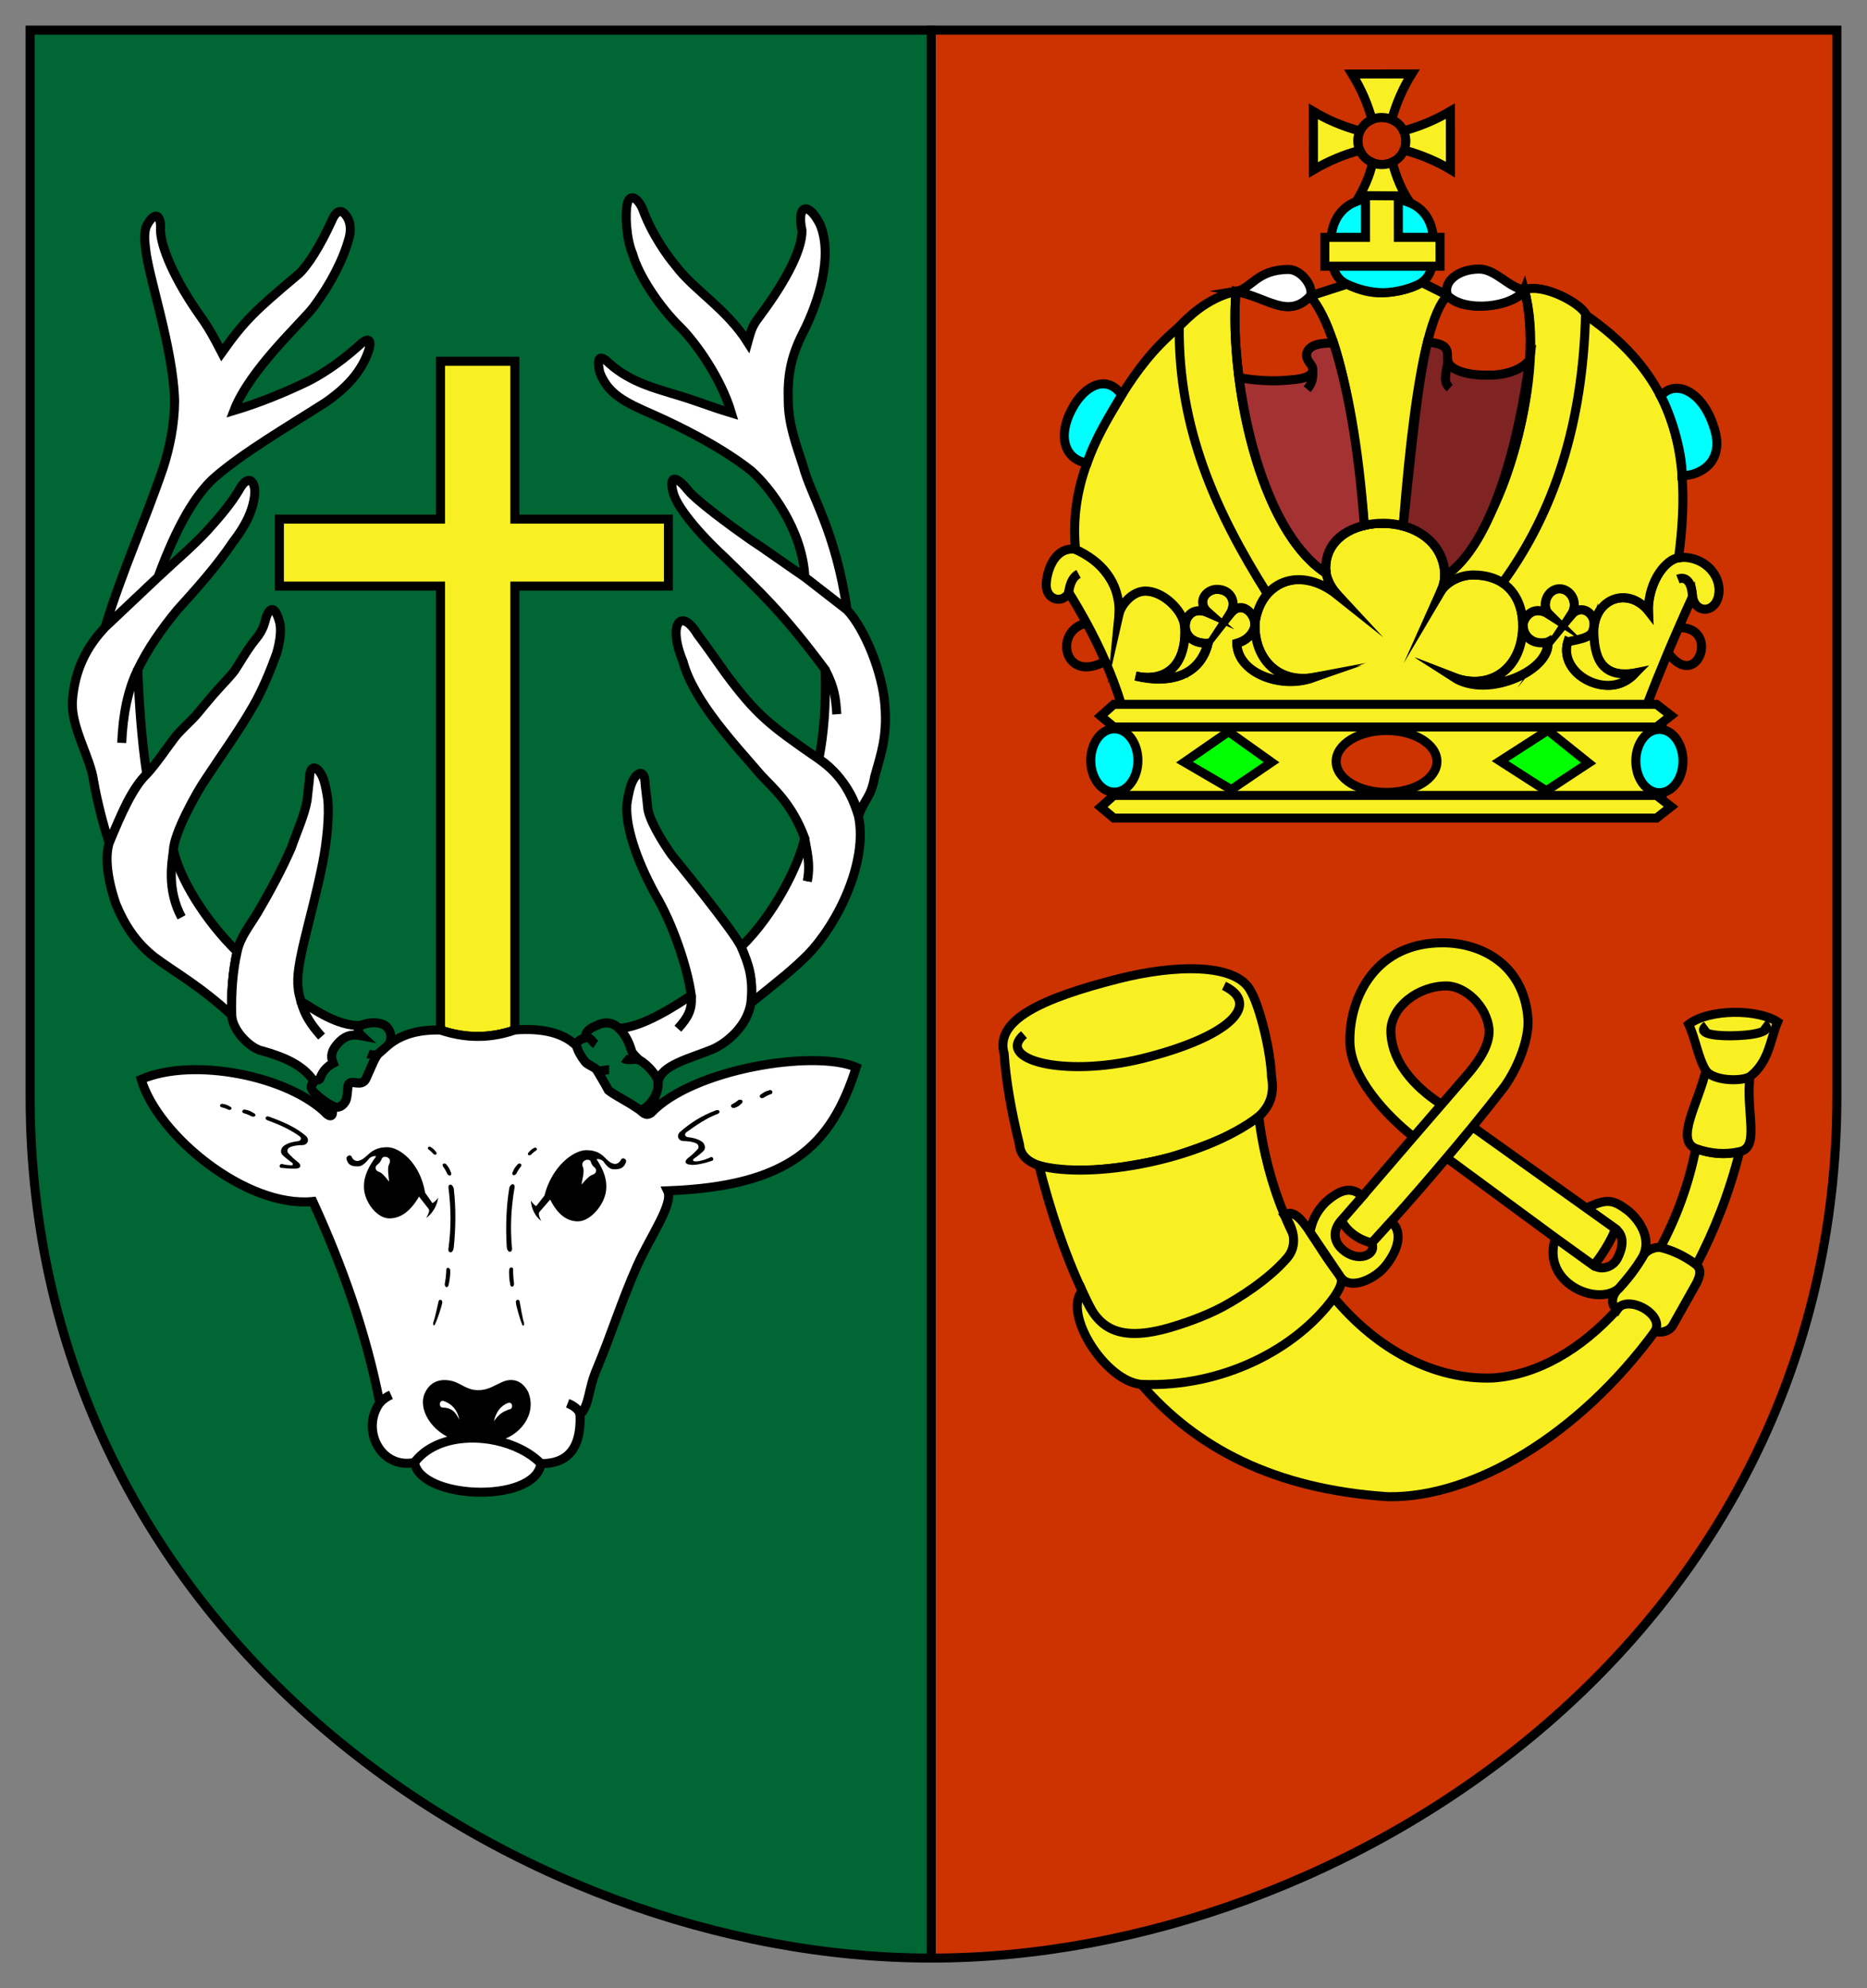 <svg xmlns="http://www.w3.org/2000/svg" version="1.1" xmlns:xlink="http://www.w3.org/1999/xlink" xmlns:svgjs="http://svgjs.com/svgjs" width="62" height="66"><rect width="100%" height="100%" fill="#808080" stroke="none"/><svg width="62" height="66" viewBox="0 0 62 66" fill="none" xmlns="http://www.w3.org/2000/svg">
<path fill-rule="evenodd" clip-rule="evenodd" d="M61 1H30.923V65C44.747 65 61 54.292 61 36.394V1Z" fill="#CC3300" stroke="black" stroke-width="0.3" stroke-miterlimit="22.926"></path>
<path fill-rule="evenodd" clip-rule="evenodd" d="M1 1H30.923V65C17.099 65 1 54.292 1 36.394V1Z" fill="#006633" stroke="black" stroke-width="0.3" stroke-miterlimit="22.926"></path>
<path fill-rule="evenodd" clip-rule="evenodd" d="M14.628 11.992H17.098V17.232H22.197V19.456H17.098V34.191C16.283 34.464 15.46 34.491 14.628 34.193V19.456H9.278V17.232H14.628V11.992Z" fill="#F9F023" stroke="black" stroke-width="0.3" stroke-miterlimit="22.926"></path>
<path fill-rule="evenodd" clip-rule="evenodd" d="M4.853 7.529C5.09 7.039 5.362 7.04 5.33 7.633C5.334 8.181 5.782 9.263 6.652 10.492C6.924 10.875 7.088 11.168 7.366 11.706C8.125 10.636 8.479 10.307 9.9 9.112C10.203 8.855 10.643 8.148 11.001 7.36C11.155 6.989 11.32 6.922 11.496 7.159C11.681 7.41 11.644 7.728 11.587 7.918C11.399 8.609 10.986 9.421 10.418 10.184C10.028 10.7 8.294 12.262 7.771 13.627C8.594 13.38 9.403 13.053 10.203 12.671C10.576 12.484 11.198 12.117 11.917 11.475C12.216 11.18 12.368 11.242 12.24 11.643C12.007 12.331 11.521 12.871 10.787 13.374C9.55 14.164 8.09 15.016 7.141 15.837C6.509 16.388 5.878 17.441 5.246 19.162L3.489 20.821C4.053 18.967 4.808 17.322 5.42 15.527C5.631 14.87 5.793 14.089 5.798 13.321C5.759 11.555 4.898 9.103 4.831 8.22C4.795 7.959 4.791 7.716 4.853 7.529Z" fill="white" stroke="black" stroke-width="0.3" stroke-miterlimit="22.926"></path>
<path fill-rule="evenodd" clip-rule="evenodd" d="M5.247 19.162C5.794 18.645 6.377 18.163 6.887 17.611C7.315 17.142 7.689 16.687 7.93 16.281C8.249 15.688 8.493 15.979 8.458 16.416C8.404 16.951 8.152 17.454 7.737 17.991C7.19 18.804 6.52 19.549 5.885 20.251C5.357 20.892 4.91 21.537 4.575 22.227C4.617 23.332 4.706 24.591 4.873 25.696C4.241 26.389 4.081 26.977 3.623 27.989C3.44 27.415 3.234 26.647 3.109 25.925C3.001 25.142 2.37 24.177 2.402 23.304C2.472 22.216 2.9 21.446 3.49 20.821L5.247 19.162Z" fill="white" stroke="black" stroke-width="0.3" stroke-miterlimit="22.926"></path>
<path d="M4.043 24.66C4.081 23.712 4.249 22.892 4.576 22.227" stroke="black" stroke-width="0.3" stroke-miterlimit="22.926"></path>
<path fill-rule="evenodd" clip-rule="evenodd" d="M4.873 25.696C5.193 25.352 5.62 24.718 5.781 24.512C5.956 24.269 6.316 23.968 6.525 23.725C6.769 23.439 7.008 23.135 7.256 22.867C7.437 22.662 7.657 22.446 7.799 22.25C7.988 21.959 8.166 21.647 8.366 21.378C8.505 21.184 8.697 21.017 8.8 20.637C8.918 20.131 9.132 20.049 9.293 20.686C9.363 21.043 9.241 21.494 9.189 21.685C8.976 22.271 8.705 22.924 8.423 23.411C7.962 24.223 7.391 25.01 6.879 25.788C6.495 26.336 5.767 27.695 5.761 28.218C5.95 29.113 6.772 30.514 7.875 31.591C7.732 32.239 7.665 32.948 7.695 33.698C6.606 32.7 5.776 32.26 5.127 31.77C4.516 31.291 4.132 30.694 3.854 30.024C3.56 29.178 3.483 28.443 3.623 27.989C4.019 27.026 4.416 26.128 4.873 25.696Z" fill="white" stroke="black" stroke-width="0.3" stroke-miterlimit="22.926"></path>
<path d="M6.029 30.45C5.528 29.516 5.714 28.61 5.76 28.218" stroke="black" stroke-width="0.3" stroke-miterlimit="22.926"></path>
<path fill-rule="evenodd" clip-rule="evenodd" d="M7.875 31.591C7.972 31.109 8.301 30.72 8.548 30.302C8.984 29.564 9.37 28.837 9.669 28.153C9.85 27.633 10.112 27.055 10.196 26.58C10.22 26.323 10.275 25.918 10.282 25.772C10.302 25.327 10.601 25.444 10.753 25.902C10.809 26.069 10.862 26.354 10.883 26.518C10.943 27.071 10.855 27.932 10.717 28.639C10.336 30.549 9.782 32.052 9.905 32.816C9.911 32.964 9.96 33.098 9.995 33.246C10.44 33.504 11.176 34.054 11.972 34.046C11.879 34.162 11.861 34.247 12.007 34.383C11.589 34.302 11.406 34.443 11.232 34.624C11.014 34.862 10.963 35.052 11.063 35.295C10.873 35.391 10.704 35.566 10.63 35.797C10.607 35.869 10.478 35.839 10.434 35.906C10.056 35.332 9.389 35.077 8.706 34.884C8.324 34.81 7.711 34.216 7.695 33.698C7.677 32.94 7.729 32.232 7.875 31.591Z" fill="white" stroke="black" stroke-width="0.3" stroke-miterlimit="22.926"></path>
<path d="M10.68 34.409C10.333 34.021 10.118 33.702 9.996 33.246" stroke="black" stroke-width="0.3" stroke-miterlimit="22.926"></path>
<path fill-rule="evenodd" clip-rule="evenodd" d="M27.232 7.448C26.848 6.687 26.451 6.783 26.631 7.647C26.647 8.219 26.19 9.195 25.281 10.424C25.001 10.802 24.98 10.826 24.831 11.364C24.124 10.244 23.032 9.621 22.437 8.818C22.173 8.509 21.638 7.762 21.343 6.943C21.188 6.572 20.91 6.401 20.829 6.771C20.762 7.073 20.785 7.916 21.009 8.433C21.197 9.124 21.899 10.194 22.603 10.875C23.098 11.37 23.941 12.538 24.288 13.709C23.464 13.462 23.198 13.319 22.279 13.053C21.872 12.916 20.963 12.714 20.244 12.072C19.945 11.777 19.793 11.805 19.92 12.373C20.204 13.078 20.708 13.338 21.712 13.774C22.539 14.142 23.923 14.819 24.939 15.621C25.57 16.172 26.651 17.591 26.728 19.162L28.13 20.25C27.752 17.622 26.937 16.478 26.67 15.47C26.458 14.814 26.181 14.089 26.177 13.321C26.151 12.526 26.239 11.883 26.662 11.055C27.189 10.023 27.671 8.496 27.232 7.448Z" fill="white" stroke="black" stroke-width="0.3" stroke-miterlimit="22.926"></path>
<path fill-rule="evenodd" clip-rule="evenodd" d="M26.729 19.162C26.026 18.683 25.444 18.259 24.894 17.898C24.252 17.448 23.127 16.619 22.84 16.268C22.488 15.818 22.187 15.723 22.357 16.359C22.512 16.938 23.46 17.951 24.089 18.521C25.217 19.641 25.916 20.234 27.401 22.227C27.439 23.397 27.356 24.366 27.192 25.196C27.687 25.497 28.37 26.298 28.512 27.094C28.695 26.52 28.921 26.507 29.046 25.785C29.261 25.011 29.464 24.466 29.388 23.435C29.317 22.347 28.721 20.875 28.131 20.25L26.729 19.162Z" fill="white" stroke="black" stroke-width="0.3" stroke-miterlimit="22.926"></path>
<path d="M27.789 23.71C27.751 23.201 27.727 22.849 27.401 22.227" stroke="black" stroke-width="0.3" stroke-miterlimit="22.926"></path>
<path fill-rule="evenodd" clip-rule="evenodd" d="M27.19 25.196C25.554 24.069 25.124 23.738 24.088 22.342C23.949 22.148 23.407 21.372 23.162 21.056C22.62 20.149 22.157 20.701 22.683 21.965C23.032 23.28 24.451 24.77 25.27 25.727C25.675 26.165 26.295 26.672 26.722 27.82C26.532 28.715 25.714 30.354 24.611 31.43C24.849 32.079 25.029 32.547 24.934 33.297C25.993 32.445 26.289 32.217 26.819 31.697C27.851 30.629 28.82 28.594 28.51 27.094C28.195 26.043 27.706 25.565 27.19 25.196Z" fill="white" stroke="black" stroke-width="0.3" stroke-miterlimit="22.926"></path>
<path d="M26.809 29.256C26.928 28.65 26.776 28.198 26.724 27.82" stroke="black" stroke-width="0.3" stroke-miterlimit="22.926"></path>
<path fill-rule="evenodd" clip-rule="evenodd" d="M24.612 31.43C24.401 30.939 22.308 28.382 22.307 28.381C22.013 27.971 21.508 27.156 21.505 26.759C21.481 26.503 21.425 26.098 21.419 25.952C21.399 25.507 21.1 25.624 20.948 26.082C20.892 26.249 20.839 26.534 20.817 26.698C20.767 27.402 21.106 28.496 21.765 29.698C22.333 30.648 22.831 32.111 22.955 33.038C22.518 33.326 21.349 34.115 20.553 34.133C20.801 34.39 20.897 34.631 20.98 34.904C20.996 34.959 21.186 35.16 21.249 35.197C21.534 35.362 21.851 35.755 21.854 35.906C21.962 35.352 22.889 35.148 23.656 34.833C24.1 34.647 24.815 34.081 24.935 33.297C25.028 32.465 24.86 32.001 24.612 31.43Z" fill="white" stroke="black" stroke-width="0.3" stroke-miterlimit="22.926"></path>
<path d="M22.511 34.148C22.859 33.76 22.992 33.517 22.954 33.038" stroke="black" stroke-width="0.3" stroke-miterlimit="22.926"></path>
<path d="M20.712 35.132C20.835 35.228 21.064 35.12 21.248 35.197" stroke="black" stroke-width="0.3" stroke-miterlimit="22.926"></path>
<path d="M20.553 34.133C20.321 33.916 20.062 33.912 19.785 34.053C19.525 34.163 19.398 34.313 19.467 34.441C19.259 34.497 19.115 34.598 19.145 34.719C19.172 34.842 19.275 35.113 19.433 35.25C19.551 35.371 19.714 35.404 19.809 35.508C19.877 35.581 20.099 36.04 20.204 36.191C20.384 36.34 20.694 36.499 20.959 36.657C21.055 36.714 21.145 36.771 21.221 36.828C21.393 36.927 21.912 36.394 21.855 35.906" stroke="black" stroke-width="0.3" stroke-miterlimit="22.926"></path>
<path d="M20.229 35.512C20.073 35.511 19.911 35.59 19.811 35.508" stroke="black" stroke-width="0.3" stroke-miterlimit="22.926"></path>
<path d="M19.781 34.668C19.668 34.592 19.607 34.424 19.468 34.441" stroke="black" stroke-width="0.3" stroke-miterlimit="22.926"></path>
<path d="M10.434 35.906C10.329 35.983 10.277 36.111 10.431 36.266C10.588 36.419 10.796 36.581 11.029 36.71C11.189 36.798 11.341 36.752 11.443 36.605C11.589 36.394 11.516 36.046 11.585 35.979C11.742 35.829 11.955 36.101 12.143 35.831C12.253 35.673 12.398 35.16 12.585 34.965C12.648 34.898 12.811 34.775 12.877 34.707C13.053 34.506 12.992 34.18 12.775 34.034C12.527 33.897 12.184 33.948 11.971 34.046" stroke="black" stroke-width="0.3" stroke-miterlimit="22.926"></path>
<path d="M12.226 34.98C12.345 35.031 12.497 35.038 12.585 34.965" stroke="black" stroke-width="0.3" stroke-miterlimit="22.926"></path>
<path fill-rule="evenodd" clip-rule="evenodd" d="M12.877 34.707C13.305 34.345 13.889 34.173 14.628 34.193C15.464 34.475 16.287 34.475 17.098 34.191C18.033 34.119 18.715 34.295 19.145 34.719C19.19 34.883 19.286 35.06 19.433 35.25C19.506 35.35 19.711 35.403 19.808 35.508C19.94 35.735 20.053 35.906 20.203 36.191C20.368 36.325 20.706 36.502 20.958 36.657L21.22 36.828C21.357 36.925 21.429 37.064 21.616 36.948C22.998 35.477 27.05 34.831 28.435 35.429C27.604 38.045 26.208 39.376 22.171 39.53C22.378 39.955 21.596 41.037 21.16 42.015C20.644 43.175 20.308 44.271 19.828 45.42C19.523 46.11 19.589 46.626 19.263 46.96C19.309 48.141 18.796 48.593 17.964 48.586C17.866 49.275 16.808 49.574 15.778 49.531C14.809 49.492 13.865 49.151 13.762 48.549C12.639 48.779 11.974 47.451 12.612 46.568C12.147 44.205 11.359 42.001 10.389 39.885C8.167 40.106 5.222 37.677 4.688 35.829C6.414 35.081 9.609 35.712 10.871 36.998C11.024 37.106 11.077 37.01 11.029 36.71C11.2 36.797 11.336 36.755 11.443 36.605C11.567 36.468 11.521 36.066 11.586 35.979C11.683 35.849 11.998 36.083 12.143 35.831C12.359 35.367 12.455 35.072 12.585 34.965C12.7 34.867 12.782 34.79 12.877 34.707Z" fill="white" stroke="black" stroke-width="0.3" stroke-miterlimit="22.926"></path>
<path d="M17.964 48.585C17.597 48.21 17.049 47.945 16.458 47.819C16.216 47.768 15.967 47.74 15.72 47.738C15.527 47.737 15.337 47.751 15.152 47.781C14.591 47.874 14.086 48.121 13.762 48.549" stroke="black" stroke-width="0.3" stroke-miterlimit="22.926"></path>
<path fill-rule="evenodd" clip-rule="evenodd" d="M14.16 46.225C14.368 45.817 14.745 45.81 15.042 45.888C15.335 45.987 15.509 46.189 15.891 46.185C16.203 46.186 16.404 46.041 16.619 45.947C16.917 45.784 17.284 45.788 17.51 46.231C17.783 46.919 17.276 47.653 16.459 47.819C16.209 47.764 15.962 47.728 15.717 47.725C15.527 47.722 15.339 47.739 15.153 47.781C14.336 47.511 13.892 46.727 14.16 46.225Z" fill="black" stroke="black" stroke-width="0.076" stroke-miterlimit="22.926"></path>
<path fill-rule="evenodd" clip-rule="evenodd" d="M14.736 46.508C15.008 46.602 15.196 46.809 15.252 47.13C15.118 46.851 14.984 46.73 14.696 46.723C14.566 46.722 14.575 46.462 14.736 46.508Z" fill="white"></path>
<path fill-rule="evenodd" clip-rule="evenodd" d="M16.876 46.569C16.63 46.663 16.481 46.858 16.399 47.178C16.557 46.971 16.656 46.871 16.916 46.784C17.046 46.783 17.038 46.523 16.876 46.569Z" fill="white"></path>
<path d="M12.984 46.302C12.847 46.364 12.72 46.446 12.614 46.568" stroke="black" stroke-width="0.3" stroke-miterlimit="22.926"></path>
<path d="M18.851 46.583C18.995 46.638 19.233 46.772 19.264 46.96" stroke="black" stroke-width="0.3" stroke-miterlimit="22.926"></path>
<path fill-rule="evenodd" clip-rule="evenodd" d="M11.504 38.461C11.495 38.384 11.63 38.299 11.678 38.397C11.712 38.482 11.779 38.54 11.875 38.54C12.217 38.487 12.24 38.084 12.865 38.082C13.289 38.087 13.957 38.62 14.117 39.592L14.36 39.94C14.424 39.906 14.489 39.845 14.553 39.755C14.511 40.038 14.362 40.279 14.154 40.431C14.226 40.303 14.283 40.184 14.23 40.125L13.915 39.722C13.624 40.222 13.292 40.448 12.926 40.445C12.511 40.445 12.088 39.883 12.086 39.407C12.078 39.023 12.262 38.693 12.494 38.382C12.418 38.367 12.343 38.389 12.268 38.447C12.121 38.632 12.008 38.724 11.874 38.718C11.677 38.717 11.553 38.68 11.504 38.461Z" fill="black"></path>
<path fill-rule="evenodd" clip-rule="evenodd" d="M12.676 38.468C12.72 38.329 13.061 38.413 12.916 38.658C12.855 38.798 12.911 39.058 12.92 39.224C12.801 39.075 12.694 38.936 12.587 38.902C12.472 38.871 12.435 38.746 12.521 38.67C12.609 38.599 12.656 38.539 12.676 38.468Z" fill="white"></path>
<path fill-rule="evenodd" clip-rule="evenodd" d="M20.793 38.559C20.808 38.482 20.681 38.397 20.624 38.495C20.582 38.58 20.51 38.638 20.414 38.638C20.077 38.585 20.09 38.182 19.465 38.18C19.04 38.185 18.325 38.717 18.08 39.689L17.807 40.038C17.746 40.004 17.687 39.943 17.63 39.853C17.648 40.136 17.775 40.377 17.971 40.529C17.909 40.401 17.863 40.282 17.921 40.223L18.271 39.82C18.518 40.32 18.831 40.546 19.197 40.543C19.612 40.543 20.085 39.981 20.128 39.505C20.169 39.12 20.014 38.79 19.81 38.48C19.886 38.465 19.959 38.487 20.03 38.545C20.161 38.73 20.266 38.822 20.399 38.816C20.597 38.815 20.724 38.778 20.793 38.559Z" fill="black"></path>
<path fill-rule="evenodd" clip-rule="evenodd" d="M19.621 38.566C19.589 38.427 19.24 38.511 19.364 38.756C19.413 38.896 19.334 39.156 19.311 39.322C19.443 39.173 19.562 39.034 19.672 38.999C19.79 38.969 19.838 38.844 19.758 38.768C19.677 38.697 19.635 38.637 19.621 38.566Z" fill="white"></path>
<path fill-rule="evenodd" clip-rule="evenodd" d="M8.928 37.066C9.421 37.242 9.847 37.435 10.162 37.711C10.297 37.84 10.203 38.011 10.052 38.011C9.881 38.015 9.734 38.031 9.615 38.091C9.541 38.13 9.518 38.228 9.58 38.287C9.676 38.393 9.783 38.494 9.908 38.587C10.015 38.682 9.997 38.784 9.823 38.794C9.66 38.799 9.497 38.785 9.334 38.767C9.253 38.755 9.283 38.632 9.358 38.638C9.461 38.665 9.566 38.679 9.673 38.683C9.713 38.694 9.753 38.633 9.703 38.6C9.592 38.524 9.491 38.441 9.395 38.355C9.282 38.254 9.335 38.092 9.447 38.023C9.582 37.934 9.725 37.904 9.878 37.884C9.979 37.88 10.04 37.795 9.946 37.717C9.612 37.478 9.237 37.318 8.883 37.189C8.768 37.146 8.82 37.03 8.928 37.066Z" fill="black"></path>
<path fill-rule="evenodd" clip-rule="evenodd" d="M23.785 36.855C23.293 37.031 22.895 37.301 22.581 37.578C22.445 37.707 22.539 37.878 22.69 37.877C22.861 37.882 23.008 37.898 23.127 37.958C23.201 37.996 23.224 38.095 23.162 38.153C23.066 38.26 22.959 38.361 22.834 38.453C22.727 38.548 22.745 38.651 22.919 38.661C23.082 38.701 23.476 38.593 23.639 38.535C23.719 38.523 23.69 38.4 23.614 38.406C23.529 38.458 23.198 38.577 23.069 38.549C23.029 38.56 22.989 38.5 23.039 38.467C23.15 38.391 23.251 38.308 23.348 38.222C23.46 38.121 23.407 37.958 23.295 37.89C23.16 37.801 23.017 37.77 22.864 37.751C22.763 37.747 22.702 37.662 22.796 37.584C23.13 37.345 23.477 37.107 23.831 36.978C23.945 36.935 23.893 36.819 23.785 36.855Z" fill="black"></path>
<path fill-rule="evenodd" clip-rule="evenodd" d="M24.302 36.665C24.389 36.622 24.463 36.575 24.519 36.522C24.637 36.462 24.708 36.577 24.613 36.634C24.562 36.694 24.495 36.737 24.412 36.766C24.332 36.818 24.228 36.71 24.302 36.665Z" fill="black"></path>
<path fill-rule="evenodd" clip-rule="evenodd" d="M8.088 36.951C8.191 36.981 8.283 37.016 8.359 37.06C8.499 37.102 8.525 36.982 8.409 36.94C8.335 36.89 8.251 36.856 8.158 36.84C8.059 36.801 7.998 36.917 8.088 36.951Z" fill="black"></path>
<path fill-rule="evenodd" clip-rule="evenodd" d="M14.707 38.714C14.769 38.8 14.818 38.884 14.85 38.965C14.934 39.083 15.03 39.005 14.966 38.901C14.94 38.817 14.895 38.74 14.833 38.67C14.78 38.579 14.658 38.633 14.707 38.714Z" fill="black"></path>
<path fill-rule="evenodd" clip-rule="evenodd" d="M14.821 42.147C14.823 42.253 14.789 42.538 14.769 42.622C14.77 42.765 14.894 42.754 14.901 42.633C14.927 42.549 14.962 42.272 14.95 42.18C14.958 42.075 14.827 42.052 14.821 42.147Z" fill="black"></path>
<path fill-rule="evenodd" clip-rule="evenodd" d="M14.565 43.195C14.544 43.299 14.429 43.807 14.392 43.886C14.363 44.026 14.435 44.029 14.466 43.912C14.51 43.835 14.677 43.345 14.684 43.253C14.714 43.152 14.59 43.103 14.565 43.195Z" fill="black"></path>
<path fill-rule="evenodd" clip-rule="evenodd" d="M25.611 36.311C25.514 36.347 25.428 36.388 25.358 36.436C25.226 36.486 25.19 36.365 25.298 36.316C25.366 36.261 25.444 36.222 25.533 36.201C25.626 36.156 25.696 36.272 25.611 36.311Z" fill="black"></path>
<path fill-rule="evenodd" clip-rule="evenodd" d="M7.346 36.752C7.436 36.774 7.517 36.802 7.583 36.838C7.706 36.87 7.726 36.758 7.624 36.726C7.559 36.683 7.486 36.657 7.405 36.647C7.318 36.616 7.267 36.726 7.346 36.752Z" fill="black"></path>
<path fill-rule="evenodd" clip-rule="evenodd" d="M14.226 38.151C14.293 38.201 14.349 38.252 14.392 38.306C14.482 38.374 14.539 38.289 14.467 38.226C14.428 38.168 14.377 38.121 14.313 38.084C14.252 38.027 14.17 38.101 14.226 38.151Z" fill="black"></path>
<path fill-rule="evenodd" clip-rule="evenodd" d="M14.896 39.45C14.866 39.289 15.021 39.276 15.068 39.45C15.144 40.099 15.135 40.756 15.068 41.42C15.037 41.641 14.853 41.605 14.896 41.42C14.984 40.763 14.979 40.106 14.896 39.45Z" fill="black"></path>
<path fill-rule="evenodd" clip-rule="evenodd" d="M17.302 38.718C17.237 38.8 17.184 38.88 17.149 38.958C17.061 39.071 16.968 38.987 17.036 38.888C17.066 38.805 17.113 38.731 17.179 38.666C17.236 38.578 17.355 38.639 17.302 38.718Z" fill="black"></path>
<path fill-rule="evenodd" clip-rule="evenodd" d="M17.041 42.136C17.034 42.242 17.056 42.528 17.072 42.613C17.065 42.756 16.942 42.737 16.94 42.616C16.917 42.53 16.895 42.252 16.91 42.161C16.907 42.056 17.039 42.041 17.041 42.136Z" fill="black"></path>
<path fill-rule="evenodd" clip-rule="evenodd" d="M17.255 43.198C17.271 43.303 17.364 43.818 17.398 43.898C17.42 44.041 17.349 44.039 17.323 43.92C17.282 43.841 17.137 43.341 17.133 43.248C17.107 43.146 17.233 43.105 17.255 43.198Z" fill="black"></path>
<path fill-rule="evenodd" clip-rule="evenodd" d="M17.81 38.185C17.741 38.231 17.682 38.279 17.638 38.33C17.544 38.393 17.491 38.304 17.566 38.246C17.607 38.19 17.66 38.146 17.725 38.113C17.789 38.061 17.868 38.139 17.81 38.185Z" fill="black"></path>
<path fill-rule="evenodd" clip-rule="evenodd" d="M17.085 39.44C17.121 39.281 16.967 39.258 16.913 39.429C16.809 40.072 16.789 40.729 16.828 41.395C16.849 41.617 17.035 41.593 17 41.406C16.94 40.745 16.973 40.09 17.085 39.44Z" fill="black"></path>
<path d="M26.809 29.256C26.928 28.65 26.776 28.198 26.724 27.82" stroke="black" stroke-width="0.076" stroke-miterlimit="22.926"></path>
<path fill-rule="evenodd" clip-rule="evenodd" d="M24.302 36.665C24.389 36.622 24.463 36.575 24.519 36.522C24.637 36.462 24.708 36.577 24.613 36.634C24.562 36.694 24.495 36.737 24.412 36.766C24.332 36.818 24.228 36.71 24.302 36.665Z" fill="black"></path>
<path fill-rule="evenodd" clip-rule="evenodd" d="M25.611 36.311C25.514 36.347 25.428 36.388 25.358 36.436C25.226 36.486 25.19 36.365 25.298 36.316C25.366 36.261 25.444 36.222 25.533 36.201C25.626 36.156 25.696 36.272 25.611 36.311Z" fill="black"></path>
<path fill-rule="evenodd" clip-rule="evenodd" d="M33.346 34.977C33.034 33.877 34.542 33.149 37.155 32.488C38.985 32.025 41.056 31.953 41.538 32.905C41.845 33.447 42.194 34.879 42.227 35.752C42.318 36.275 42.206 36.688 41.801 37.066C41.306 37.529 40.375 37.938 38.846 38.429C37.161 38.834 35.413 39.011 34.5 38.691C34.114 38.556 33.878 38.332 33.857 38C33.574 36.854 33.403 35.846 33.346 34.977Z" fill="#F9F023" stroke="black" stroke-width="0.3" stroke-miterlimit="22.926"></path>
<path d="M34.004 34.343C33.061 35.164 35.29 35.778 37.901 35.148C40.896 34.41 41.882 33.319 40.646 32.726" stroke="black" stroke-width="0.3" stroke-miterlimit="22.926"></path>
<path fill-rule="evenodd" clip-rule="evenodd" d="M41.802 37.066C41.943 38.236 42.238 39.338 42.655 40.338C43.084 41.37 43.643 42.294 44.294 43.074C45.732 44.797 47.623 45.816 49.576 45.743C51.072 45.639 52.515 44.783 53.696 43.477C54.239 42.874 54.727 42.176 55.138 41.411C55.677 40.409 56.085 39.293 56.315 38.127C56.824 38.31 57.309 38.345 57.769 38.231C57.436 39.569 56.944 40.828 56.337 41.988C55.926 42.771 55.463 43.509 54.96 44.194C52.447 47.617 48.942 49.732 46.086 49.684C42.304 49.432 39.721 48.06 37.901 45.956C37.114 45.047 36.47 44.002 35.934 42.851C35.341 41.579 34.879 40.178 34.501 38.691C36.242 39.158 39.878 38.52 41.802 37.066Z" fill="#F9F023" stroke="black" stroke-width="0.3" stroke-miterlimit="22.926"></path>
<path fill-rule="evenodd" clip-rule="evenodd" d="M35.934 42.851C36.345 43.832 36.835 44.633 38.782 44.09C39.232 43.964 40.005 43.704 40.604 43.381C41.124 43.101 42.131 42.477 42.75 41.75C43.075 41.368 43.003 40.831 42.655 40.338C42.929 40.146 43.191 40.429 43.507 40.898C43.77 41.287 44.071 41.803 44.45 42.284C44.478 42.319 44.5 42.354 44.516 42.39C44.587 42.545 44.536 42.72 44.294 43.074C43.042 44.792 40.589 46.062 37.901 45.956C36.714 45.857 35.295 43.633 35.934 42.851Z" fill="#F9F023" stroke="black" stroke-width="0.3" stroke-miterlimit="22.926"></path>
<path fill-rule="evenodd" clip-rule="evenodd" d="M55.138 41.411C55.448 41.475 55.926 41.669 56.336 41.988C56.509 42.159 56.461 42.351 56.333 42.606L55.551 43.995C55.423 44.209 55.15 44.259 54.959 44.194C55.297 43.626 54.027 42.947 53.695 43.477C53.478 43.311 53.508 43.006 53.754 42.775C54.132 42.37 54.304 42.122 54.563 41.697C54.658 41.497 54.968 41.385 55.138 41.411Z" fill="#F9F023" stroke="black" stroke-width="0.3" stroke-miterlimit="22.926"></path>
<path fill-rule="evenodd" clip-rule="evenodd" d="M56.079 34.004C56.767 33.479 58.382 33.494 59.031 33.922C58.778 34.53 58.753 35.244 58.108 35.744C57.982 36.997 58.446 38.087 57.768 38.231C57.292 38.338 56.807 38.303 56.314 38.127C55.624 37.849 56.386 36.646 56.65 35.542C56.387 35.11 56.315 34.517 56.079 34.004Z" fill="#F9F023" stroke="black" stroke-width="0.3" stroke-miterlimit="22.926"></path>
<path d="M56.651 35.542C56.891 35.875 57.789 35.913 58.109 35.744" stroke="black" stroke-width="0.3" stroke-miterlimit="22.926"></path>
<path d="M56.676 34.042C56.34 34.292 56.861 34.385 57.446 34.384C58.136 34.382 58.942 34.266 58.564 33.975" stroke="black" stroke-width="0.3" stroke-miterlimit="22.926"></path>
<path fill-rule="evenodd" clip-rule="evenodd" d="M52.911 42C53.192 42.187 53.572 42.061 53.722 41.753C53.845 41.502 54.007 41.053 53.636 40.784L52.681 40.103C53.364 39.773 53.574 39.825 54.047 40.177C54.424 40.475 54.859 41.092 54.564 41.697C54.302 42.145 54.001 42.494 53.755 42.775C53.026 43.385 51.166 42.576 51.654 41.094L52.911 42Z" fill="#F9F023" stroke="black" stroke-width="0.3" stroke-miterlimit="22.926"></path>
<path fill-rule="evenodd" clip-rule="evenodd" d="M48.899 37.405L52.681 40.103L53.636 40.784C53.586 41.074 53.049 41.906 52.91 42L51.654 41.094L48.04 38.435L48.899 37.405Z" fill="#F9F023" stroke="black" stroke-width="0.3" stroke-miterlimit="22.926"></path>
<path fill-rule="evenodd" clip-rule="evenodd" d="M44.54 40.517L45.242 39.712L46.94 37.74L47.871 36.663L48.791 35.599C49.141 35.175 49.471 34.677 49.449 34.188C49.385 33.384 48.639 32.73 48.038 32.729C47.101 32.727 46.196 33.424 46.188 34.224C46.205 35.414 47.241 36.258 47.871 36.663L46.94 37.74C46.061 37.052 44.812 35.736 44.827 34.534C44.821 33.059 45.718 31.282 47.92 31.297C49.16 31.299 50.617 31.994 50.743 33.846C50.775 34.507 50.413 35.426 49.969 36.057C49.628 36.502 49.27 36.952 48.899 37.405C48.619 37.747 48.331 38.089 48.039 38.435C47.446 39.138 46.832 39.847 46.196 40.554C45.984 40.79 45.77 41.026 45.554 41.261C45.066 41.136 44.746 40.874 44.54 40.517Z" fill="#F9F023" stroke="black" stroke-width="0.3" stroke-miterlimit="22.926"></path>
<path fill-rule="evenodd" clip-rule="evenodd" d="M44.018 39.912C44.464 39.509 44.869 39.351 45.242 39.712L44.539 40.517C44.264 40.827 44.263 41.203 44.59 41.484C45.085 41.924 45.734 41.666 45.553 41.261L46.196 40.554C46.668 40.944 46.331 41.637 46.007 42.026C45.682 42.442 44.834 42.862 44.515 42.39L43.506 40.898C43.569 40.517 43.739 40.188 44.018 39.912Z" fill="#F9F023" stroke="black" stroke-width="0.3" stroke-miterlimit="22.926"></path>
<path d="M45.855 21.852C46.333 21.852 46.722 21.472 46.722 21.003C46.722 20.533 46.333 20.153 45.855 20.153C45.376 20.153 44.987 20.533 44.987 21.003C44.987 21.472 45.376 21.852 45.855 21.852Z" stroke="black" stroke-width="0.3" stroke-miterlimit="22.926"></path>
<path fill-rule="evenodd" clip-rule="evenodd" d="M35.493 19.67C35.297 20.053 34.741 19.927 34.744 19.422C34.746 19.029 34.966 18.227 35.615 18.224C35.647 18.225 35.681 18.229 35.717 18.238C36.259 18.361 37.27 19.319 37.17 20.335C37.222 20.106 37.599 19.607 38.044 19.62C38.587 19.62 39.292 20.211 39.337 20.798C39.446 22.178 38.588 22.656 37.712 22.442C38.92 22.748 39.893 22.358 40.12 21.354C39.733 21.383 39.361 21.176 39.358 20.798C39.352 20.468 39.636 20.12 40.119 20.337C39.719 19.99 40.042 19.562 40.411 19.563C40.803 19.562 41.097 19.886 40.864 20.358C41.206 19.922 41.711 20.34 41.667 20.779C41.644 21.003 41.458 21.237 41.076 21.357C41.073 22.275 42.47 22.915 43.614 22.492C42.454 22.713 41.679 21.848 41.676 20.799C41.683 19.557 43.05 18.591 44.439 19.765C44.214 19.541 44.083 19.285 44.036 19.026C43.891 18.216 44.582 17.375 45.881 17.375C47.19 17.376 48.05 18.217 47.98 19.131C47.968 19.301 47.923 19.473 47.843 19.642C47.962 19.408 48.42 19.077 48.931 19.087C49.741 19.089 50.564 19.527 50.565 20.772C50.565 22.133 49.519 22.958 48.287 22.487C49.461 23.239 51.537 22.188 51.401 21.318C51.167 21.456 50.582 21.259 50.579 20.771C50.579 20.446 50.945 20.082 51.44 20.391C51.165 20.124 51.37 19.545 51.79 19.544C52.168 19.541 52.435 20.024 52.183 20.404C52.486 20.033 53.022 20.337 52.929 20.809C52.827 21.324 52.497 21.503 52.064 21.308C51.843 22.083 52.575 22.748 53.434 22.749C53.806 22.749 54.084 22.565 54.307 22.34C53.311 22.552 52.858 21.885 52.925 20.902C52.928 20.865 52.931 20.829 52.936 20.794C53.077 19.711 54.213 19.583 54.74 20.276C54.71 19.692 55.081 18.642 55.744 18.515C55.788 18.507 55.833 18.502 55.88 18.502C56.545 18.501 57.074 18.993 57.088 19.579C57.089 20.349 56.308 20.436 56.207 19.803C56.065 20.113 55.909 20.46 55.746 20.835C55.63 21.098 55.511 21.375 55.39 21.662C55.16 22.21 54.923 22.795 54.696 23.392H36.992H37.241C37.089 22.902 36.909 22.421 36.703 21.95C36.516 21.52 36.308 21.098 36.082 20.682C35.897 20.341 35.7 20.003 35.493 19.67Z" fill="#F9F023" stroke="black" stroke-width="0.3" stroke-miterlimit="22.926"></path>
<path d="M35.816 19.051C35.629 19.152 35.536 19.349 35.489 19.659" stroke="black" stroke-width="0.3" stroke-miterlimit="22.926"></path>
<path d="M55.721 19.224C56.018 19.107 56.188 19.38 56.203 19.792" stroke="black" stroke-width="0.3" stroke-miterlimit="22.926"></path>
<path d="M36.082 20.683C34.975 20.916 35.31 22.714 36.702 21.95" stroke="black" stroke-width="0.3" stroke-miterlimit="22.926"></path>
<path d="M55.743 20.835C57.149 20.794 56.36 23 55.388 21.662" stroke="black" stroke-width="0.3" stroke-miterlimit="22.926"></path>
<path fill-rule="evenodd" clip-rule="evenodd" d="M41.044 9.673C40.813 12.619 41.791 17.567 44.034 19.027C44.094 19.294 44.228 19.54 44.437 19.765C43.546 19.052 42.616 19.102 42.087 19.715C41.864 19.974 41.712 20.334 41.665 20.779C41.76 20.565 41.325 19.825 40.862 20.359C41.07 20.041 40.91 19.563 40.409 19.563C40.05 19.563 39.725 19.98 40.117 20.337C39.734 20.176 39.463 20.332 39.382 20.623C39.367 20.677 39.358 20.736 39.356 20.798C39.349 20.748 39.337 20.697 39.321 20.645C39.16 20.148 38.579 19.625 38.042 19.62C37.691 19.62 37.327 19.913 37.168 20.335C37.169 19.28 36.553 18.624 35.715 18.238C35.625 17.256 35.746 16.338 36.099 15.367C36.356 14.659 36.737 13.922 37.249 13.111C37.752 12.299 38.303 11.576 39.09 10.905C39.114 10.885 39.135 10.86 39.158 10.838C39.41 10.589 40.05 9.892 41.044 9.673Z" fill="#F9F023" stroke="black" stroke-width="0.3" stroke-miterlimit="22.926"></path>
<path fill-rule="evenodd" clip-rule="evenodd" d="M50.621 9.621C50.788 10.242 50.845 11.052 50.796 11.946C50.66 14.46 49.688 17.636 47.979 19.131C47.954 19.379 47.919 19.47 47.842 19.642C48.063 19.268 48.542 19.086 48.93 19.087C49.346 19.088 49.66 19.191 49.895 19.347C50.497 19.745 50.586 20.491 50.564 20.772C50.579 20.558 50.876 20.028 51.438 20.391C51.163 20.096 51.384 19.549 51.789 19.544C52.148 19.545 52.441 19.989 52.182 20.404C52.553 20.006 52.998 20.402 52.935 20.794C53.041 19.889 54.037 19.454 54.739 20.276C54.738 19.221 55.383 18.544 55.743 18.515C55.874 17.531 55.922 16.628 55.859 15.792C55.786 14.825 55.563 13.949 55.149 13.144C54.649 12.173 53.87 11.306 52.736 10.509C52.71 10.491 52.669 10.446 52.654 10.418C52.468 10.056 51.239 9.392 50.621 9.621Z" fill="#F9F023" stroke="black" stroke-width="0.3" stroke-miterlimit="22.926"></path>
<path d="M39.16 10.838C39.131 14.221 40.358 16.972 42.089 19.715" stroke="black" stroke-width="0.3" stroke-miterlimit="22.926"></path>
<path d="M52.654 10.418C52.569 14.052 51.61 17.005 49.895 19.347" stroke="black" stroke-width="0.3" stroke-miterlimit="22.926"></path>
<path fill-rule="evenodd" clip-rule="evenodd" d="M41.045 9.673C42.285 9.926 42.688 10.573 43.506 9.828L44.73 9.435C45.665 9.873 46.46 9.746 47.214 9.378L48.074 9.808C48.575 10.442 50.428 10.127 50.621 9.621C51.38 12.338 50.004 17.346 47.979 19.131C47.966 18.207 47.344 17.659 46.597 17.457C46.178 17.344 45.72 17.34 45.308 17.441C44.549 17.625 43.947 18.165 44.035 19.026C42.434 17.991 41.482 15.104 41.147 12.534C41.009 11.476 40.976 10.472 41.045 9.673Z" stroke="black" stroke-width="0.3" stroke-miterlimit="22.926"></path>
<path fill-rule="evenodd" clip-rule="evenodd" d="M43.506 9.828L44.73 9.435C45.115 9.623 45.518 9.741 45.933 9.716C46.445 9.685 46.813 9.592 47.214 9.378L48.074 9.808C47.835 10.034 47.611 10.533 47.404 11.354C47.092 12.595 46.82 14.572 46.597 17.457C46.174 17.34 45.704 17.35 45.308 17.441C45.066 14.807 44.736 12.763 44.288 11.391C44.059 10.692 43.8 10.168 43.506 9.828Z" fill="#F9F023" stroke="black" stroke-width="0.3" stroke-miterlimit="22.926"></path>
<path fill-rule="evenodd" clip-rule="evenodd" d="M41.147 12.534C41.611 12.622 42.075 12.653 42.539 12.636C42.907 12.602 43.534 12.608 43.595 12.297C43.616 12.089 43.355 12.001 43.392 11.745C43.444 11.491 43.742 11.373 44.288 11.391C44.741 12.828 45.105 14.724 45.308 17.441C44.49 17.631 43.946 18.174 44.035 19.026C42.424 17.971 41.489 15.136 41.147 12.534Z" fill="#A43232" stroke="black" stroke-width="0.3" stroke-miterlimit="22.926"></path>
<path fill-rule="evenodd" clip-rule="evenodd" d="M50.797 11.946C50.486 12.335 49.857 12.469 49.393 12.452C49.088 12.469 48.208 12.393 48.083 12C48.031 11.671 48.201 11.428 47.405 11.354C47.069 12.768 46.896 14.722 46.598 17.457C47.352 17.647 48.006 18.279 47.98 19.131C49.59 18.076 50.455 14.548 50.797 11.946Z" fill="#802323" stroke="black" stroke-width="0.3" stroke-miterlimit="22.926"></path>
<path d="M43.408 12.92C43.581 12.712 43.602 12.566 43.594 12.297" stroke="black" stroke-width="0.3" stroke-miterlimit="22.926"></path>
<path d="M48.143 12.88C47.915 12.681 48.018 12.417 48.083 12" stroke="black" stroke-width="0.3" stroke-miterlimit="22.926"></path>
<path fill-rule="evenodd" clip-rule="evenodd" d="M49.121 8.931C49.665 8.929 50.12 9.565 50.62 9.621C50.238 10.21 48.637 10.386 48.073 9.808C47.903 9.37 48.401 8.933 49.121 8.931Z" fill="white" stroke="black" stroke-width="0.3" stroke-miterlimit="22.926"></path>
<path fill-rule="evenodd" clip-rule="evenodd" d="M42.791 8.944C43.237 8.948 43.654 9.563 43.507 9.828C42.787 10.616 42.052 9.859 41.045 9.673C41.557 9.59 41.73 8.947 42.791 8.944Z" fill="white" stroke="black" stroke-width="0.3" stroke-miterlimit="22.926"></path>
<path d="M55.198 23.807H37.079V26.654H55.198V23.807Z" fill="#F9F023" stroke="black" stroke-width="0.3" stroke-miterlimit="22.926"></path>
<path fill-rule="evenodd" clip-rule="evenodd" d="M36.988 26.405H40.897H55.011L55.492 26.778L55.011 27.157H36.988L36.553 26.793L36.988 26.405Z" fill="#F9F023" stroke="black" stroke-width="0.3" stroke-miterlimit="22.926"></path>
<path fill-rule="evenodd" clip-rule="evenodd" d="M36.988 23.381H37.237H54.692H55.011L55.492 23.754L55.011 24.133H40.771H36.988L36.553 23.769L36.988 23.381Z" fill="#F9F023" stroke="black" stroke-width="0.3" stroke-miterlimit="22.926"></path>
<path fill-rule="evenodd" clip-rule="evenodd" d="M40.798 24.287L42.224 25.303L40.893 26.211L39.334 25.301L40.798 24.287Z" fill="#00FF00" stroke="black" stroke-width="0.3" stroke-miterlimit="22.926"></path>
<path fill-rule="evenodd" clip-rule="evenodd" d="M49.815 25.264L51.399 24.245L52.753 25.329L51.35 26.251L49.815 25.264Z" fill="#00FF00" stroke="black" stroke-width="0.3" stroke-miterlimit="22.926"></path>
<path d="M46.044 26.306C46.969 26.306 47.718 25.846 47.718 25.277C47.718 24.708 46.969 24.248 46.044 24.248C45.12 24.248 44.371 24.708 44.371 25.277C44.371 25.846 45.12 26.306 46.044 26.306Z" fill="#CC3300" stroke="black" stroke-width="0.3" stroke-miterlimit="22.926"></path>
<path d="M37.005 26.297C37.438 26.297 37.788 25.826 37.788 25.245C37.788 24.664 37.438 24.192 37.005 24.192C36.572 24.192 36.222 24.664 36.222 25.245C36.222 25.826 36.572 26.297 37.005 26.297Z" fill="#00FFFF" stroke="black" stroke-width="0.3" stroke-miterlimit="22.926"></path>
<path d="M55.106 26.316C55.539 26.316 55.889 25.844 55.889 25.263C55.889 24.682 55.539 24.211 55.106 24.211C54.673 24.211 54.323 24.682 54.323 25.263C54.323 25.844 54.673 26.316 55.106 26.316Z" fill="#00FFFF" stroke="black" stroke-width="0.3" stroke-miterlimit="22.926"></path>
<path fill-rule="evenodd" clip-rule="evenodd" d="M35.62 13.538C36.017 12.807 36.749 12.404 37.251 13.111C36.844 13.806 36.375 14.532 36.1 15.368C35.406 15.275 35.067 14.535 35.62 13.538Z" fill="#00FFFF" stroke="black" stroke-width="0.3" stroke-miterlimit="22.926"></path>
<path fill-rule="evenodd" clip-rule="evenodd" d="M56.897 14.127C56.528 12.999 55.65 12.569 55.149 13.144C55.449 13.671 55.871 14.962 55.859 15.792C56.473 15.792 57.329 15.308 56.897 14.127Z" fill="#00FFFF" stroke="black" stroke-width="0.3" stroke-miterlimit="22.926"></path>
<path fill-rule="evenodd" clip-rule="evenodd" d="M39.357 20.798C39.382 21.14 39.637 21.369 40.119 21.354C39.798 22.45 38.9 22.694 37.711 22.442C38.712 22.643 39.387 22.145 39.357 20.798Z" fill="#F9F023" stroke="black" stroke-width="0.3" stroke-miterlimit="22.926"></path>
<path fill-rule="evenodd" clip-rule="evenodd" d="M50.577 20.771C50.601 21.164 50.916 21.418 51.398 21.318C51.418 22.381 49.258 23.123 48.285 22.487C49.25 22.864 50.538 22.454 50.577 20.771Z" fill="#F9F023" stroke="black" stroke-width="0.3" stroke-miterlimit="22.926"></path>
<path fill-rule="evenodd" clip-rule="evenodd" d="M41.076 21.358C41.361 21.276 41.573 21.104 41.676 20.799C41.687 21.856 42.4 22.679 43.614 22.492C42.527 22.869 41.101 22.348 41.076 21.358Z" fill="#F9F023" stroke="black" stroke-width="0.3" stroke-miterlimit="22.926"></path>
<path fill-rule="evenodd" clip-rule="evenodd" d="M52.064 21.308C52.349 21.227 52.822 21.207 52.925 20.902C52.936 21.833 53.165 22.526 54.306 22.34C53.453 23.319 51.733 22.38 52.064 21.308Z" fill="#F9F023" stroke="black" stroke-width="0.3" stroke-miterlimit="22.926"></path>
<path fill-rule="evenodd" clip-rule="evenodd" d="M45.843 6.553C46.254 6.556 46.578 6.621 46.829 6.734C47.404 6.993 47.604 7.5 47.604 8.08C47.604 8.535 47.623 9.099 47.214 9.378C46.956 9.555 46.359 9.716 45.933 9.716C45.552 9.716 45.111 9.614 44.73 9.435C44.273 9.22 44.192 8.743 44.192 8.08C44.192 7.577 44.366 6.955 45.037 6.687C45.251 6.601 45.517 6.551 45.843 6.553Z" fill="#00FFFF" stroke="black" stroke-width="0.3" stroke-miterlimit="22.926"></path>
<path fill-rule="evenodd" clip-rule="evenodd" d="M45.891 3.898C46.008 3.898 46.118 3.923 46.219 3.967C46.495 4.09 46.689 4.363 46.689 4.68C46.689 4.989 46.504 5.258 46.236 5.384C46.132 5.434 46.014 5.462 45.891 5.462C45.781 5.462 45.676 5.44 45.581 5.4C45.294 5.281 45.093 5.003 45.093 4.68C45.093 4.363 45.286 4.09 45.563 3.967C45.663 3.922 45.774 3.898 45.891 3.898Z" fill="#CC3300" stroke="black" stroke-width="0.3" stroke-miterlimit="22.926"></path>
<path fill-rule="evenodd" clip-rule="evenodd" d="M45.038 6.687C45.471 6.521 46.108 6.453 46.83 6.734C46.554 6.335 46.365 5.879 46.236 5.384C46.042 5.485 45.771 5.49 45.58 5.4C45.49 5.829 45.298 6.258 45.038 6.687Z" fill="#F9F023" stroke="black" stroke-width="0.3" stroke-miterlimit="22.926"></path>
<path fill-rule="evenodd" clip-rule="evenodd" d="M44.9 2.457L46.88 2.454C46.614 2.881 46.385 3.373 46.217 3.967C46.02 3.882 45.752 3.873 45.561 3.967C45.423 3.463 45.209 2.96 44.9 2.457Z" fill="#F9F023" stroke="black" stroke-width="0.3" stroke-miterlimit="22.926"></path>
<path fill-rule="evenodd" clip-rule="evenodd" d="M43.617 5.639L43.615 3.699C44.051 3.96 44.552 4.184 45.159 4.349C45.072 4.541 45.063 4.804 45.159 4.991C44.645 5.126 44.131 5.337 43.617 5.639Z" fill="#F9F023" stroke="black" stroke-width="0.3" stroke-miterlimit="22.926"></path>
<path fill-rule="evenodd" clip-rule="evenodd" d="M48.165 3.69L48.167 5.629C47.731 5.369 47.232 5.147 46.625 4.982C46.711 4.789 46.704 4.531 46.608 4.344C47.122 4.209 47.651 3.992 48.165 3.69Z" fill="#F9F023" stroke="black" stroke-width="0.3" stroke-miterlimit="22.926"></path>
<path fill-rule="evenodd" clip-rule="evenodd" d="M43.996 7.879H45.345V6.495L46.436 6.502L46.437 7.879H47.821V8.837H43.996V7.879Z" fill="#F9F023" stroke="black" stroke-width="0.3" stroke-miterlimit="22.926"></path>
</svg><style>@media (prefers-color-scheme: light) { :root { filter: none; } }
</style></svg>